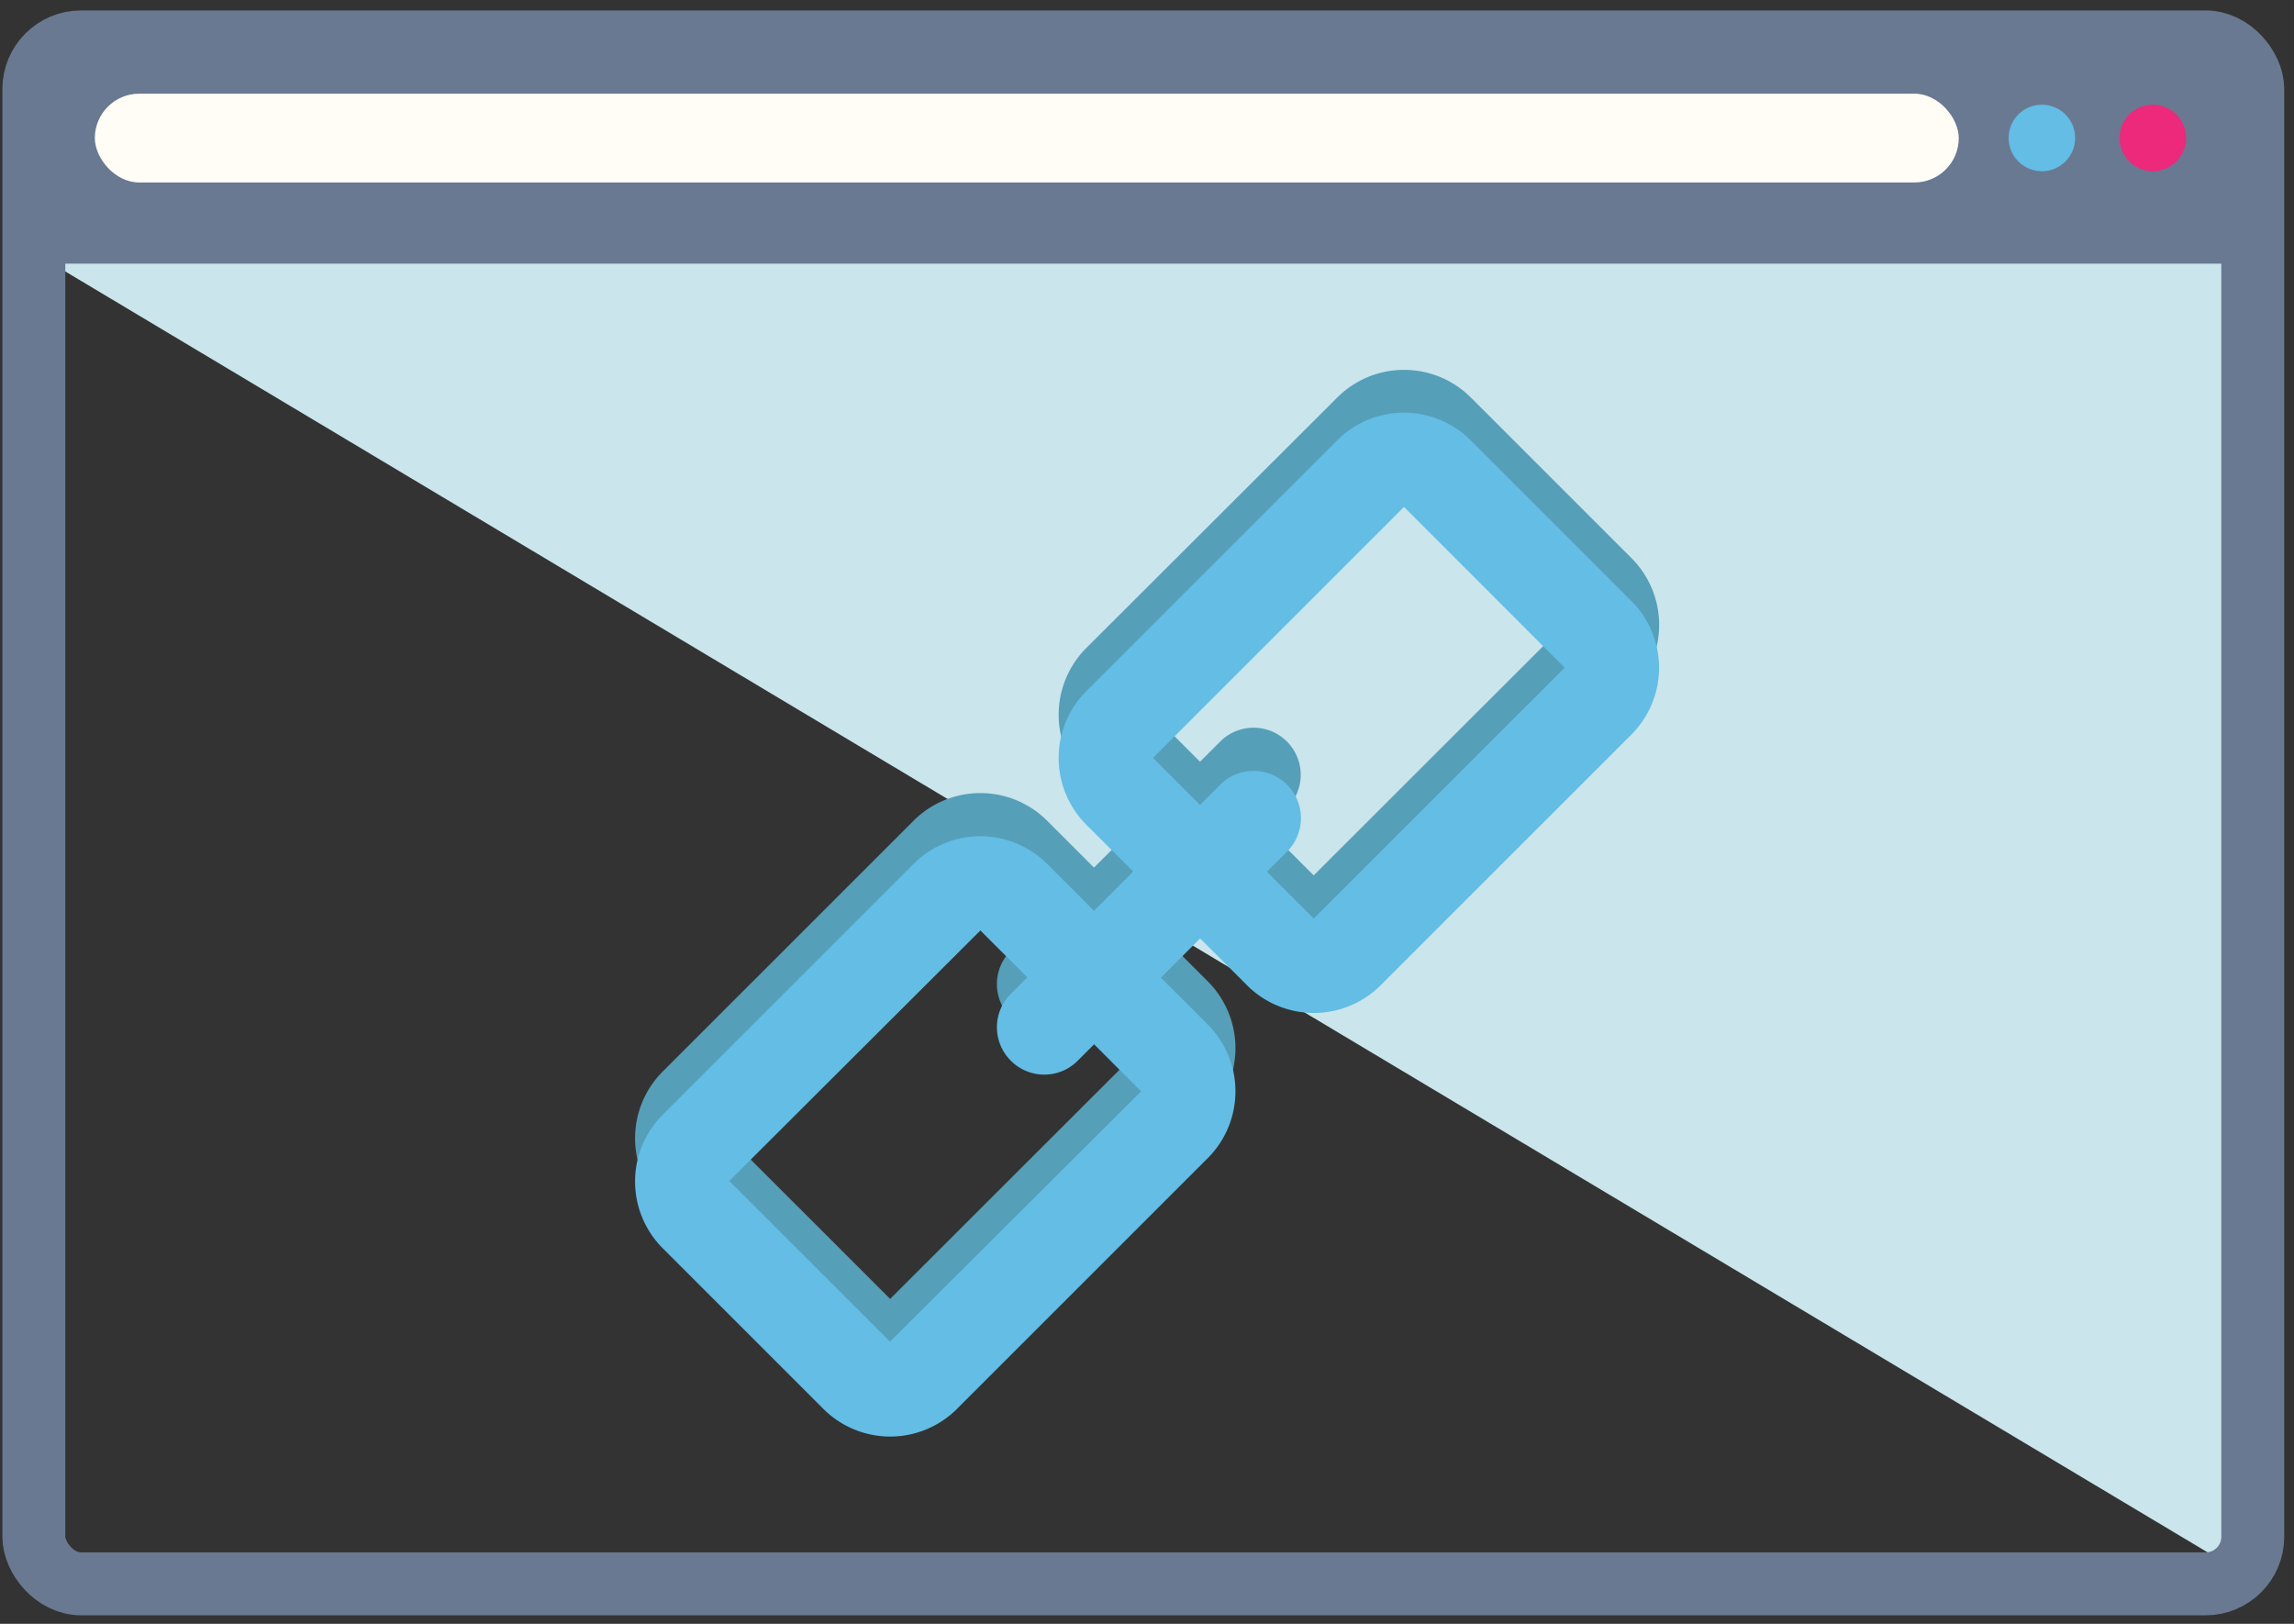<svg id="Layer_2" data-name="Layer 2" xmlns="http://www.w3.org/2000/svg" width="202" height="143" viewBox="0 0 202 143"><rect x="0" y="0" width="202" height="143" fill="#333333" stroke="none"/><defs><style>.cls-1{fill:#cae5eb;}.cls-2{fill:none;stroke:#697991;stroke-miterlimit:10;stroke-width:5.54px;}.cls-3{fill:#697991;}.cls-4{fill:#63bde4;}.cls-5{fill:#ec297b;}.cls-6{fill:#fffdf6;}.cls-7{fill:#569fb9;}</style></defs><title>Artboard 1</title><g id="_Group_" data-name="&lt;Group&gt;"><polygon id="_Path_" data-name="&lt;Path&gt;" class="cls-1" points="197.39 138.5 2.98 22.25 197.39 22.25 197.39 138.5"/><rect id="_Rectangle_" data-name="&lt;Rectangle&gt;" class="cls-2" x="2.98" y="3.69" width="195.39" height="135.79" rx="4.15" ry="4.15"/><rect id="_Rectangle_2" data-name="&lt;Rectangle&gt;" class="cls-3" x="4.93" y="4.66" width="193.43" height="18.56"/><circle id="_Path_2" data-name="&lt;Path&gt;" class="cls-4" cx="179.8" cy="12.15" r="2.93"/><circle id="_Path_3" data-name="&lt;Path&gt;" class="cls-5" cx="189.57" cy="12.15" r="2.93"/><rect id="_Rectangle_3" data-name="&lt;Rectangle&gt;" class="cls-6" x="8.35" y="8.25" width="164.13" height="7.82" rx="3.91" ry="3.91"/></g><g id="_Group_2" data-name="&lt;Group&gt;"><g id="_Group_3" data-name="&lt;Group&gt;"><g id="_Group_4" data-name="&lt;Group&gt;"><path id="_Compound_Path_" data-name="&lt;Compound Path&gt;" class="cls-7" d="M109.81,83,95.65,68.82a8.32,8.32,0,0,1,0-11.75L117.76,35a8.32,8.32,0,0,1,11.75,0l14.16,14.16a8.32,8.32,0,0,1,0,11.75L121.56,83A8.32,8.32,0,0,1,109.81,83Zm5.87-5.87L112.75,80l2.94-2.94ZM137.79,55,123.63,40.84l-22.1,22.1,14.15,14.15Z"/></g><g id="_Group_5" data-name="&lt;Group&gt;"><path id="_Compound_Path_2" data-name="&lt;Compound Path&gt;" class="cls-7" d="M72.51,120.28,58.35,106.12a8.32,8.32,0,0,1,0-11.75l22.1-22.1a8.32,8.32,0,0,1,11.75,0l14.16,14.16a8.32,8.32,0,0,1,0,11.75l-22.1,22.1A8.32,8.32,0,0,1,72.51,120.28Zm5.87-5.87-2.94,2.94,2.94-2.94Zm22.1-22.1L86.33,78.14l-22.1,22.1,14.15,14.15Z"/></g><g id="_Group_6" data-name="&lt;Group&gt;"><path id="_Path_4" data-name="&lt;Path&gt;" class="cls-7" d="M89,89.6a4.15,4.15,0,0,1,0-5.87L107.45,65.3a4.15,4.15,0,0,1,5.87,5.87L94.91,89.6A4.15,4.15,0,0,1,89,89.6Z"/></g></g><g id="_Group_7" data-name="&lt;Group&gt;"><g id="_Group_8" data-name="&lt;Group&gt;"><path id="_Compound_Path_3" data-name="&lt;Compound Path&gt;" class="cls-4" d="M109.81,86.77,95.65,72.62a8.32,8.32,0,0,1,0-11.75l22.1-22.1a8.32,8.32,0,0,1,11.75,0l14.16,14.16a8.32,8.32,0,0,1,0,11.75l-22.1,22.1A8.32,8.32,0,0,1,109.81,86.77Zm5.87-5.87-2.94,2.94,2.94-2.94Zm22.1-22.1L123.63,44.64l-22.1,22.1,14.15,14.15Z"/></g><g id="_Group_9" data-name="&lt;Group&gt;"><path id="_Compound_Path_4" data-name="&lt;Compound Path&gt;" class="cls-4" d="M72.51,124.08,58.35,109.92a8.32,8.32,0,0,1,0-11.75l22.1-22.1a8.32,8.32,0,0,1,11.75,0l14.16,14.16a8.32,8.32,0,0,1,0,11.75l-22.1,22.1A8.32,8.32,0,0,1,72.51,124.08Zm5.87-5.87-2.94,2.94,2.94-2.94Zm22.1-22.1L86.33,81.94,64.22,104l14.15,14.15Z"/></g><g id="_Group_10" data-name="&lt;Group&gt;"><path id="_Path_5" data-name="&lt;Path&gt;" class="cls-4" d="M89,93.4a4.15,4.15,0,0,1,0-5.87L107.45,69.1A4.15,4.15,0,1,1,113.33,75L94.91,93.4A4.15,4.15,0,0,1,89,93.4Z"/></g></g></g></svg>